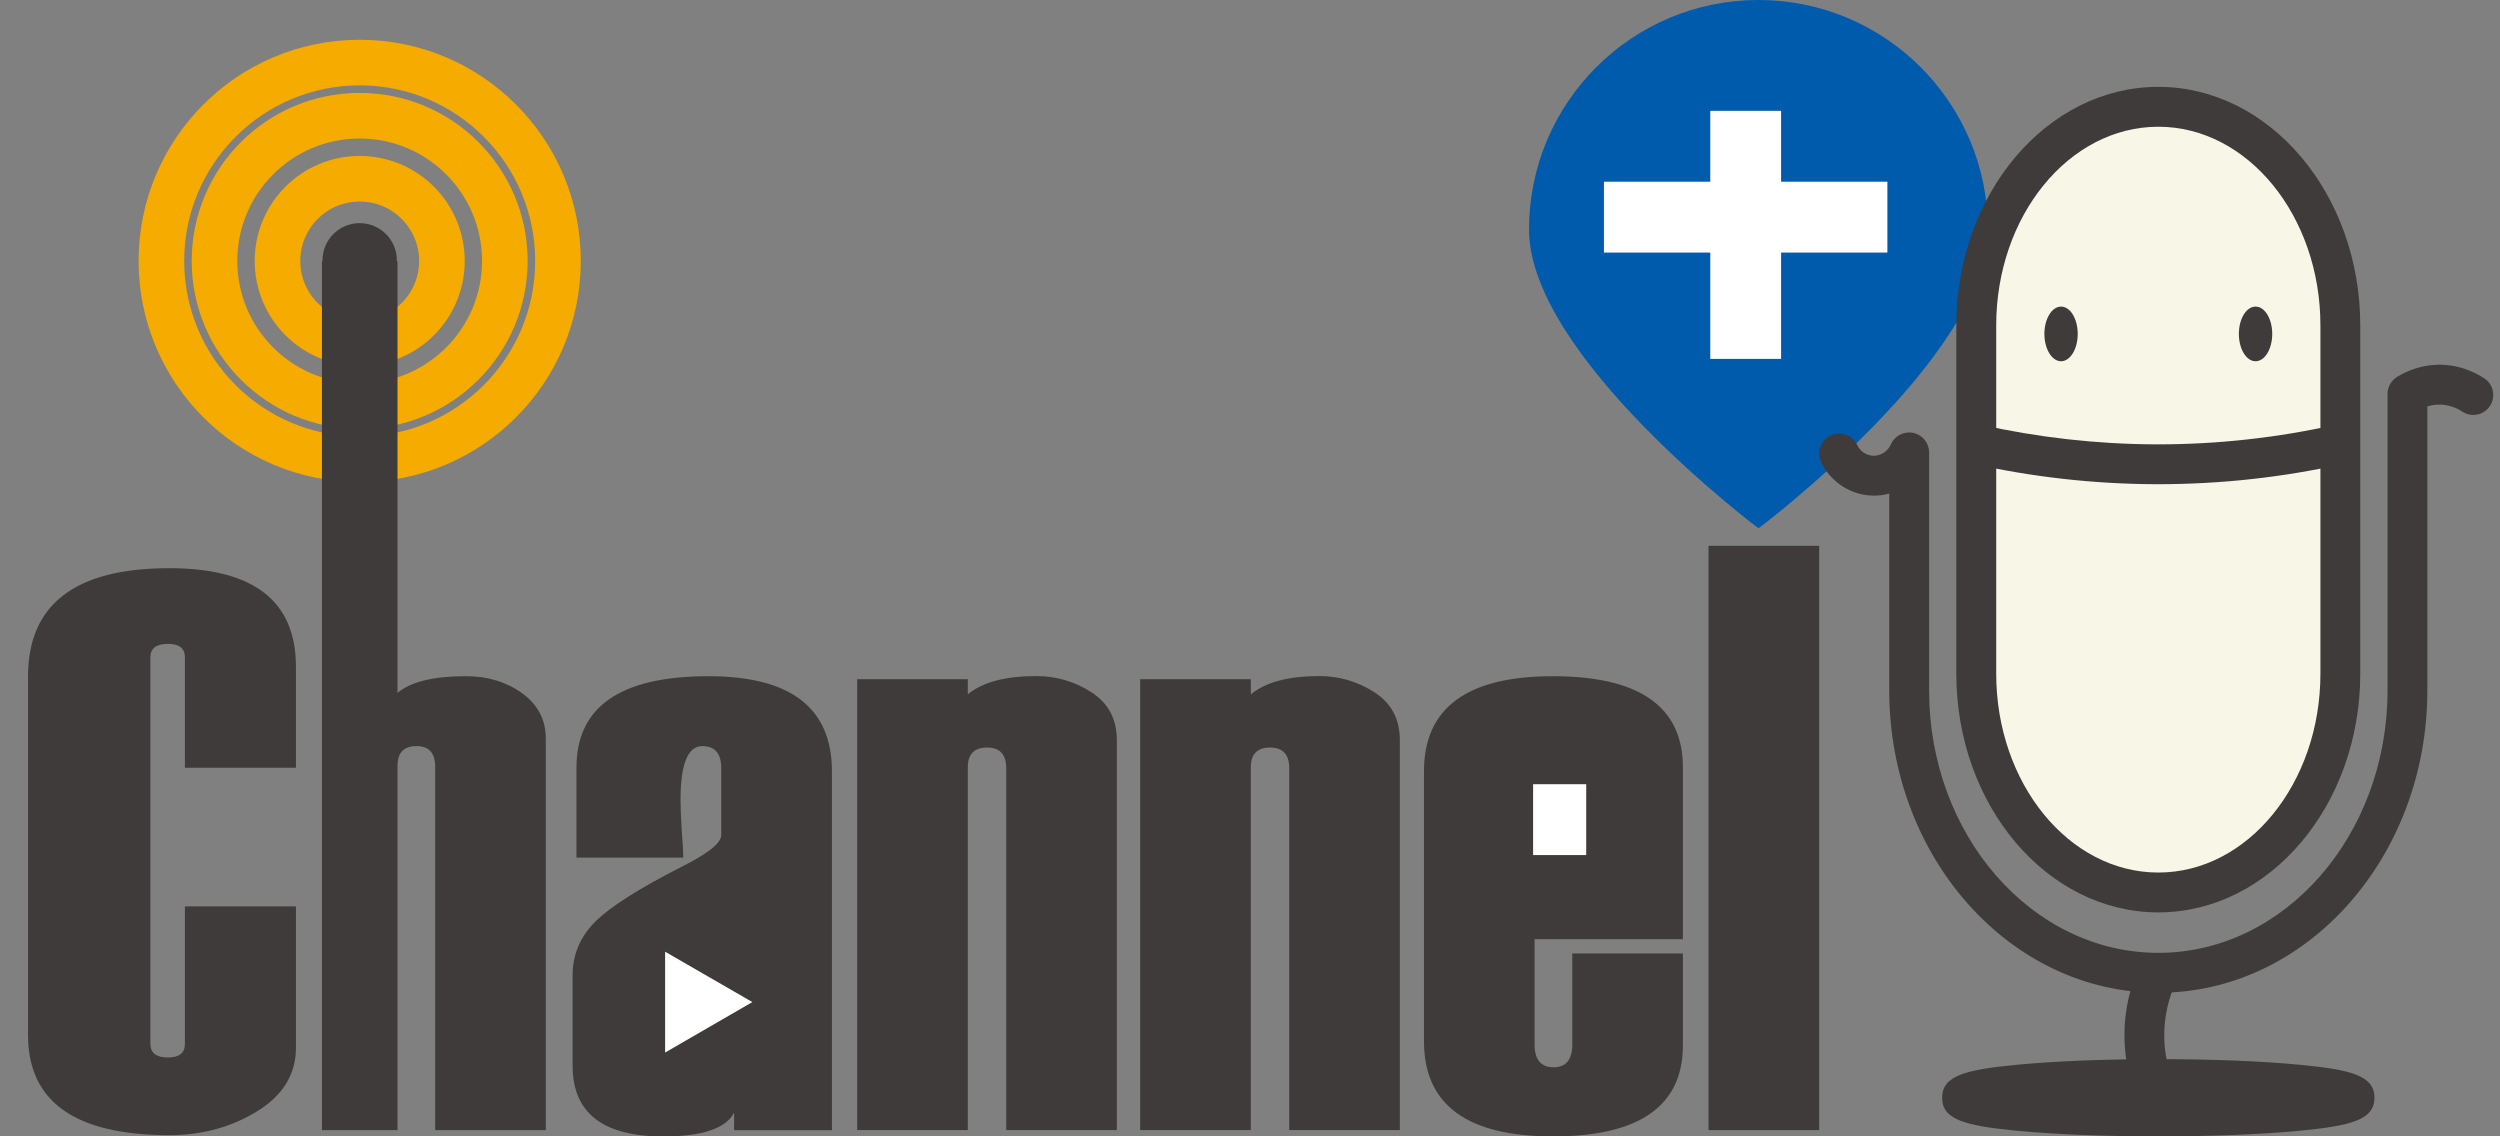 <svg width="66" height="30" viewBox="0 0 66 30" fill="none" xmlns="http://www.w3.org/2000/svg">
<rect x="0" y="0" width="66" height="30" fill="#808080" stroke="none"/>
<path d="M9.496 12.126C12.387 12.126 14.731 9.781 14.731 6.889C14.731 3.997 12.387 1.652 9.496 1.652C6.605 1.652 4.261 3.997 4.261 6.889C4.261 9.781 6.605 12.126 9.496 12.126Z" stroke="#F6AB00" stroke-width="1.204" stroke-miterlimit="10"/>
<path d="M9.495 10.722C11.612 10.722 13.328 9.006 13.328 6.888C13.328 4.771 11.612 3.055 9.495 3.055C7.379 3.055 5.663 4.771 5.663 6.888C5.663 9.006 7.379 10.722 9.495 10.722Z" stroke="#F6AB00" stroke-width="1.204" stroke-miterlimit="10"/>
<path d="M9.496 9.061C10.695 9.061 11.667 8.089 11.667 6.89C11.667 5.691 10.695 4.719 9.496 4.719C8.297 4.719 7.326 5.691 7.326 6.89C7.326 8.089 8.297 9.061 9.496 9.061Z" stroke="#F6AB00" stroke-width="1.204" stroke-miterlimit="10"/>
<path d="M52.481 6.06C52.481 2.713 49.769 0 46.425 0C43.077 0 40.366 2.713 40.366 6.06C40.366 9.407 46.425 13.948 46.425 13.948C46.425 13.948 52.481 9.407 52.481 6.06Z" fill="#005BAC"/>
<path d="M7.813 20.269H4.882V17.357C4.882 17.118 4.734 16.998 4.435 16.998C4.124 16.998 3.97 17.118 3.97 17.357V27.558C3.97 27.797 4.124 27.918 4.435 27.918C4.734 27.918 4.882 27.797 4.882 27.558V23.929H7.813V27.661C7.813 28.358 7.471 28.917 6.788 29.338C6.104 29.758 5.333 29.968 4.471 29.968C1.984 29.968 0.74 29.087 0.74 27.324V17.861C0.74 15.953 1.984 15 4.471 15C6.698 15 7.813 15.868 7.813 17.603V20.269Z" fill="#3F3B3A"/>
<path d="M14.409 29.836H11.489V20.241C11.489 19.878 11.324 19.697 10.995 19.697C10.661 19.697 10.494 19.871 10.494 20.219V29.836H8.499V6.898H10.494V18.292C10.842 17.999 11.445 17.851 12.304 17.851C12.875 17.851 13.371 18.003 13.786 18.302C14.201 18.604 14.409 19.003 14.409 19.502V29.836Z" fill="#3F3B3A"/>
<path d="M21.963 29.837H19.38V29.376C19.161 29.794 18.535 30.002 17.505 30.002C15.912 30.002 15.117 29.379 15.117 28.136V25.747C15.117 25.213 15.309 24.749 15.695 24.352C16.081 23.956 16.859 23.46 18.027 22.866C18.703 22.524 19.041 22.252 19.041 22.045V20.281C19.041 19.892 18.874 19.697 18.54 19.697C18.157 19.697 17.966 20.173 17.966 21.124C17.966 21.293 17.976 21.546 17.995 21.881C18.023 22.217 18.037 22.471 18.037 22.64H15.219V20.262C15.219 18.655 16.379 17.852 18.703 17.852C20.876 17.852 21.963 18.689 21.963 20.363V29.837ZM19.041 27.612V24.547C18.371 24.711 18.037 25.012 18.037 25.449V27.612C18.037 27.974 18.21 28.156 18.559 28.156C18.881 28.156 19.041 27.974 19.041 27.612Z" fill="#3F3B3A"/>
<path d="M29.485 29.834H26.564V20.278C26.564 19.916 26.395 19.735 26.057 19.735C25.718 19.735 25.55 19.91 25.55 20.259V29.834H22.629V17.93H25.55V18.33C25.939 18.009 26.543 17.848 27.359 17.848C27.886 17.848 28.372 17.991 28.818 18.279C29.262 18.566 29.485 18.986 29.485 19.541V29.834Z" fill="#3F3B3A"/>
<path d="M36.956 29.834H34.036V20.278C34.036 19.916 33.866 19.735 33.529 19.735C33.19 19.735 33.022 19.91 33.022 20.259V29.834H30.1V17.93H33.022V18.33C33.411 18.009 34.014 17.848 34.83 17.848C35.357 17.848 35.843 17.991 36.288 18.279C36.733 18.566 36.956 18.986 36.956 19.541V29.834Z" fill="#3F3B3A"/>
<path d="M44.429 24.794H40.513V27.572C40.513 27.974 40.68 28.176 41.015 28.176C41.343 28.176 41.508 27.974 41.508 27.572V25.172H44.429V27.592C44.429 29.198 43.284 30.001 40.995 30.001C38.726 30.001 37.593 29.164 37.593 27.489V20.363C37.593 18.69 38.727 17.852 40.995 17.852C43.284 17.852 44.429 18.656 44.429 20.263V24.794ZM41.508 23.008V20.281C41.508 19.892 41.343 19.697 41.015 19.697C40.68 19.697 40.513 19.892 40.513 20.281V23.008H41.508Z" fill="#3F3B3A"/>
<path d="M48.026 29.835H45.105V14.41H48.026V29.835Z" fill="#3F3B3A"/>
<path d="M49.827 4.797H42.344V6.668H49.827V4.797Z" fill="white"/>
<path d="M47.021 2.926H45.151V9.475H47.021V2.926Z" fill="white"/>
<path d="M20.297 26.344C20.297 25.276 19.52 24.41 18.562 24.41C17.603 24.41 16.825 25.276 16.825 26.344C16.825 27.413 17.603 28.28 18.562 28.28C19.52 28.279 20.297 27.413 20.297 26.344Z" fill="#3F3B3A"/>
<path d="M41.326 23.494C42.115 23.494 42.754 22.491 42.754 21.255C42.754 20.018 42.115 19.016 41.326 19.016C40.538 19.016 39.898 20.018 39.898 21.255C39.898 22.491 40.538 23.494 41.326 23.494Z" fill="#3F3B3A"/>
<path d="M17.559 27.787V25.125L19.862 26.455L17.559 27.787Z" fill="white"/>
<path d="M41.876 20.703H40.474V22.574H41.876V20.703Z" fill="white"/>
<path d="M9.495 7.854C10.037 7.854 10.477 7.415 10.477 6.872C10.477 6.33 10.037 5.891 9.495 5.891C8.953 5.891 8.514 6.33 8.514 6.872C8.514 7.415 8.953 7.854 9.495 7.854Z" fill="#3F3B3A"/>
<path d="M52.173 11.727V17.788C52.173 20.964 54.336 23.564 56.98 23.564C59.621 23.564 61.785 20.964 61.785 17.788V11.727V8.596C61.785 5.42 59.622 2.82 56.98 2.82C54.336 2.82 52.173 5.419 52.173 8.596V11.727Z" fill="#F8F6E7"/>
<path d="M56.98 24.087C54.04 24.087 51.647 21.261 51.647 17.786V8.594C51.647 5.119 54.04 2.293 56.98 2.293C59.919 2.293 62.311 5.12 62.311 8.594V17.786C62.311 21.261 59.919 24.087 56.98 24.087ZM56.98 3.346C54.62 3.346 52.7 5.699 52.7 8.594V17.786C52.7 20.681 54.621 23.035 56.98 23.035C59.34 23.035 61.259 20.681 61.259 17.786V8.594C61.259 5.7 59.339 3.346 56.98 3.346Z" fill="#3F3B3A"/>
<path d="M54.852 8.815C54.852 9.214 54.655 9.537 54.412 9.537C54.169 9.537 53.972 9.214 53.972 8.815C53.972 8.417 54.169 8.094 54.412 8.094C54.655 8.093 54.852 8.417 54.852 8.815Z" fill="#3F3B3A"/>
<path d="M59.987 8.815C59.987 9.214 59.791 9.537 59.547 9.537C59.303 9.537 59.106 9.214 59.106 8.815C59.106 8.417 59.303 8.094 59.547 8.094C59.791 8.093 59.987 8.417 59.987 8.815Z" fill="#3F3B3A"/>
<path d="M56.98 12.783C56.951 12.783 56.927 12.783 56.899 12.783C55.275 12.777 53.646 12.594 52.059 12.238L52.287 11.211C53.801 11.55 55.354 11.725 56.904 11.731C56.928 11.731 56.953 11.731 56.979 11.731C58.554 11.731 60.131 11.556 61.669 11.211L61.899 12.238C60.287 12.601 58.632 12.783 56.98 12.783Z" fill="#3F3B3A"/>
<path d="M56.98 26.209C53.063 26.209 49.876 22.629 49.876 18.226V13.03C49.737 13.069 49.592 13.087 49.444 13.084C48.865 13.075 48.328 12.727 48.078 12.199C47.952 11.936 48.065 11.623 48.327 11.498C48.59 11.373 48.904 11.485 49.029 11.746C49.108 11.918 49.279 12.029 49.461 12.032C49.658 12.033 49.839 11.914 49.919 11.733C50.019 11.503 50.265 11.377 50.51 11.428C50.754 11.478 50.928 11.694 50.928 11.942V18.225C50.928 22.046 53.644 25.155 56.98 25.155C60.317 25.155 63.031 22.046 63.031 18.225V10.399C63.031 10.217 63.125 10.048 63.28 9.952C63.581 9.766 63.923 9.655 64.273 9.633C64.89 9.594 65.36 9.84 65.586 9.989C65.829 10.149 65.894 10.476 65.734 10.719C65.573 10.961 65.246 11.027 65.004 10.867C64.888 10.789 64.649 10.665 64.336 10.683C64.243 10.689 64.157 10.706 64.082 10.731V18.226C64.082 22.629 60.896 26.209 56.98 26.209Z" fill="#3F3B3A"/>
<path d="M56.504 29.201C56.226 28.612 56.081 27.958 56.085 27.308C56.087 26.673 56.231 26.032 56.504 25.457L57.455 25.907C57.248 26.345 57.138 26.831 57.136 27.314C57.132 27.808 57.243 28.305 57.455 28.752L56.504 29.201Z" fill="#3F3B3A"/>
<path d="M56.98 30C55.58 30 54.261 29.948 53.266 29.854C51.887 29.721 51.272 29.565 51.272 28.981C51.272 28.396 51.887 28.238 53.266 28.108C54.261 28.013 55.58 27.961 56.98 27.961C58.38 27.961 59.698 28.013 60.693 28.108C62.07 28.238 62.686 28.396 62.686 28.981C62.686 29.565 62.07 29.721 60.693 29.854C59.698 29.947 58.38 30 56.98 30Z" fill="#3F3B3A"/>
</svg>
